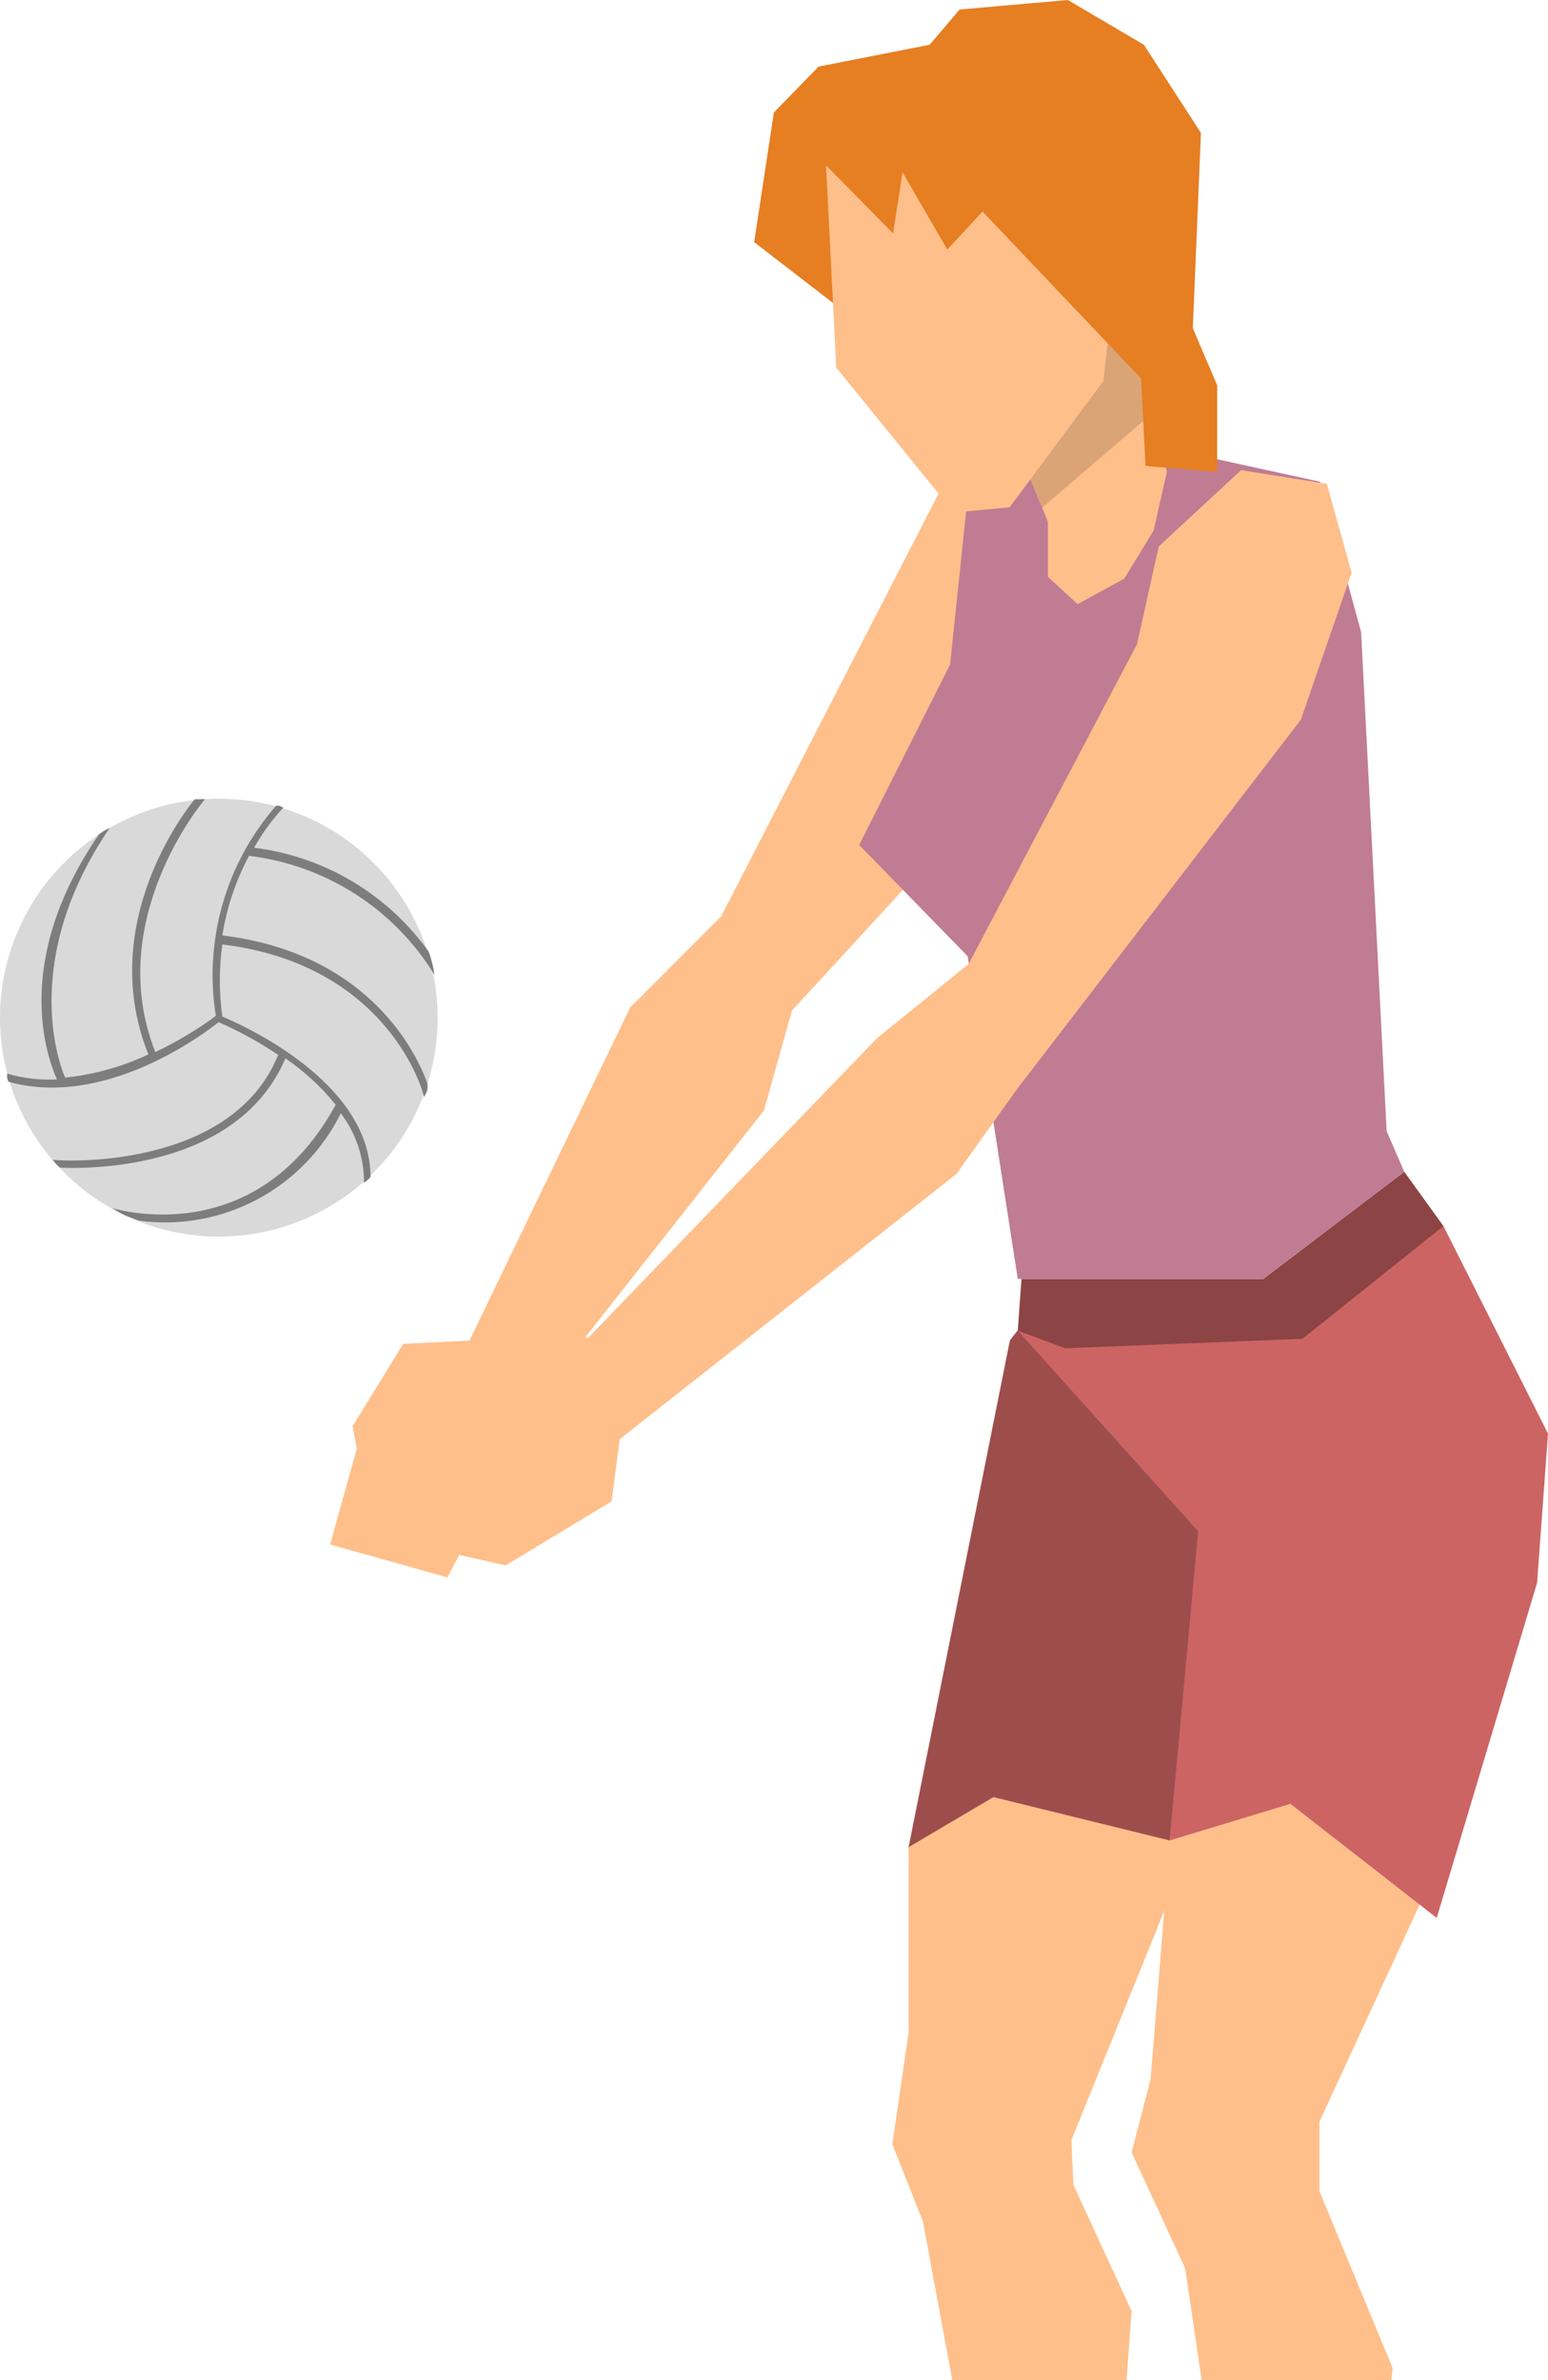 <svg xmlns="http://www.w3.org/2000/svg" width="352" height="541" viewBox="0 0 352 541" fill="none"><g clip-path="url(#clip0_3_634)"><path d="M206.603 419.848V461.97L202.913 487.381L209.872 504.936L223.736 579.848L227.901 625.661L250.096 623.552L257.318 525.285L244.086 496.606L243.611 486.484L274.61 409.937L231.433 392.593L206.603 419.848Z" fill="#FFBF8A"></path><path d="M266.386 413.891L261.641 472.567L257.318 489.226L269.496 515.585L281.516 596.982V639.051L306.03 636.257L316.679 538.254L300.02 498.03V482.267L325.008 428.178L299.124 398.129L266.386 413.891Z" fill="#FFBF8A"></path><path d="M229.641 304.659L206.603 419.848L225.898 408.461L265.964 418.32L274.61 346.359L233.911 299.176L229.641 304.659Z" fill="#9E4D4D"></path><path d="M328.224 278.669L352 325.852L349.522 359.75L326.695 435.928L293.43 409.99L265.964 418.32L272.448 348.046L231.433 302.445L239.13 296.54L287.842 294.695L328.224 278.669Z" fill="#CC6464"></path><path d="M232.277 290.689H287.262L319.315 266.333L328.224 278.669L296.171 304.29L242.241 306.451L231.433 302.445L232.277 290.689Z" fill="#8C4444"></path><path d="M217.568 104.119L163.954 208.343L143.288 229.008L106.754 304.712L91.677 305.45L80.184 324.165L81.133 329.226L75.071 351.051L101.746 358.537L124.626 314.675L173.707 252.415L180.086 229.694L205.39 202.175L232.277 106.017L217.568 104.119Z" fill="#FFBF8A"></path><path d="M220.046 112.817L216.04 151.038L195.374 192.053L220.046 217.358L231.433 290.689H287.262L319.315 266.333L315.308 257.107L309.509 143.71L300.178 109.496L258.9 100.481L230.801 103.908L220.046 112.817Z" fill="#BF7C93"></path><path d="M232.277 103.908L238.287 118.616V131.11L245.035 137.331L255.631 131.532L262.326 120.567L265.331 107.282L257.74 70.537L249.727 73.753L232.277 103.908Z" fill="#FFBF8A"></path><path d="M232.277 103.908L236.969 115.4L267.229 89.463L249.727 73.753L232.277 103.908Z" fill="#DBA477"></path><path d="M175.974 25.568L171.493 55.038L191.578 70.537L199.012 37.694L183.301 24.514L175.974 25.568Z" fill="#E67E22"></path><path d="M187.677 34.531L190.155 83.558L216.936 116.507L229.588 115.295L250.886 86.616L252.415 73.068L231.75 28.995L187.677 34.531Z" fill="#FFBF8A"></path><path d="M175.974 25.568L203.071 53.035L205.232 39.17L215.407 56.725L223.42 48.079L259.479 86.036L260.481 105.911L276.771 107.282V87.565L271.236 74.596L273.081 30.208L260.112 10.175L242.82 0L218.201 2.161L211.4 10.175L186.148 15.13L175.974 25.568Z" fill="#E67E22"></path><path d="M301.707 109.97L282.201 106.86L263.486 124.204L258.531 146.451L220.257 219.097L199.433 235.967L133.746 304.079L110.761 300.811L101.694 310.511L99.796 318.946L86.089 337.977L94.524 351.209L114.979 355.796L139.071 341.245L140.916 327.117L217.516 266.807L231.328 247.46L295.802 163.585L307.348 130.161L301.707 109.97Z" fill="#FFBF8A"></path><path d="M97.687 244.718C95.033 254.201 89.626 262.683 82.15 269.091C74.674 275.5 65.466 279.546 55.689 280.719C45.912 281.892 36.007 280.138 27.228 275.679C18.448 271.22 11.189 264.258 6.368 255.672C1.547 247.086 -0.618 237.263 0.146 227.446C0.91 217.629 4.569 208.259 10.66 200.522C16.751 192.786 25 187.03 34.364 183.983C43.728 180.936 53.784 180.736 63.262 183.407C75.943 186.995 86.685 195.462 93.137 206.953C99.589 218.444 101.225 232.023 97.687 244.718Z" fill="#D9D9D9"></path><path d="M97.213 246.353C95.104 240.343 84.666 216.778 50.557 212.613C51.559 206.29 53.608 200.179 56.62 194.53C65.235 195.562 73.505 198.53 80.809 203.214C88.114 207.898 94.262 214.175 98.794 221.575C98.55 219.774 98.108 218.006 97.476 216.303C92.853 209.834 86.938 204.395 80.105 200.33C73.272 196.265 65.67 193.661 57.779 192.685C59.625 189.393 61.855 186.332 64.422 183.565C64.422 183.565 64.422 183.565 63.631 183.196C63.34 183.103 63.026 183.103 62.735 183.196C57.102 189.662 52.959 197.287 50.6 205.532C48.24 213.777 47.722 222.439 49.081 230.906C44.766 234.078 40.158 236.832 35.321 239.13C23.407 209.081 46.339 181.931 46.603 181.667C46.2 181.621 45.793 181.621 45.391 181.667H44.283C44.283 181.667 21.298 208.606 33.74 239.657C27.774 242.471 21.375 244.253 14.814 244.929C13.285 241.502 4.745 217.779 24.936 188.204C24.379 188.427 23.849 188.709 23.354 189.048C22.089 189.839 22.405 189.786 22.405 189.786C2.847 218.359 10.544 239.974 12.969 245.351C9.144 245.542 5.313 245.097 1.634 244.033C1.61 244.384 1.61 244.736 1.634 245.087C1.695 245.367 1.802 245.634 1.951 245.878C23.829 251.993 46.339 235.018 49.713 232.329C54.441 234.402 58.974 236.889 63.262 239.763C52.402 266.491 12.494 263.855 12.072 263.591C11.651 263.328 13.39 265.384 13.707 265.384C14.023 265.384 53.245 268.072 64.896 240.554C69.2 243.496 73.053 247.048 76.336 251.097C59.044 282.728 29.628 275.769 25.568 274.61C26.528 275.244 27.532 275.807 28.573 276.297L31.631 277.456C40.868 278.689 50.258 276.998 58.485 272.62C66.711 268.242 73.359 261.398 77.496 253.048C80.956 257.59 82.811 263.153 82.768 268.863L83.611 268.178C83.863 267.991 84.077 267.758 84.244 267.493C84.244 245.72 54.616 232.751 50.557 231.064C49.798 225.625 49.798 220.108 50.557 214.669C88.356 219.255 96.369 248.356 96.422 249.41L97.054 248.092C97.212 247.527 97.266 246.937 97.213 246.353Z" fill="#7D7D7D"></path></g><defs><clipPath id="clip0_3_634"><rect width="352" height="696.145" fill="white"></rect></clipPath></defs></svg>